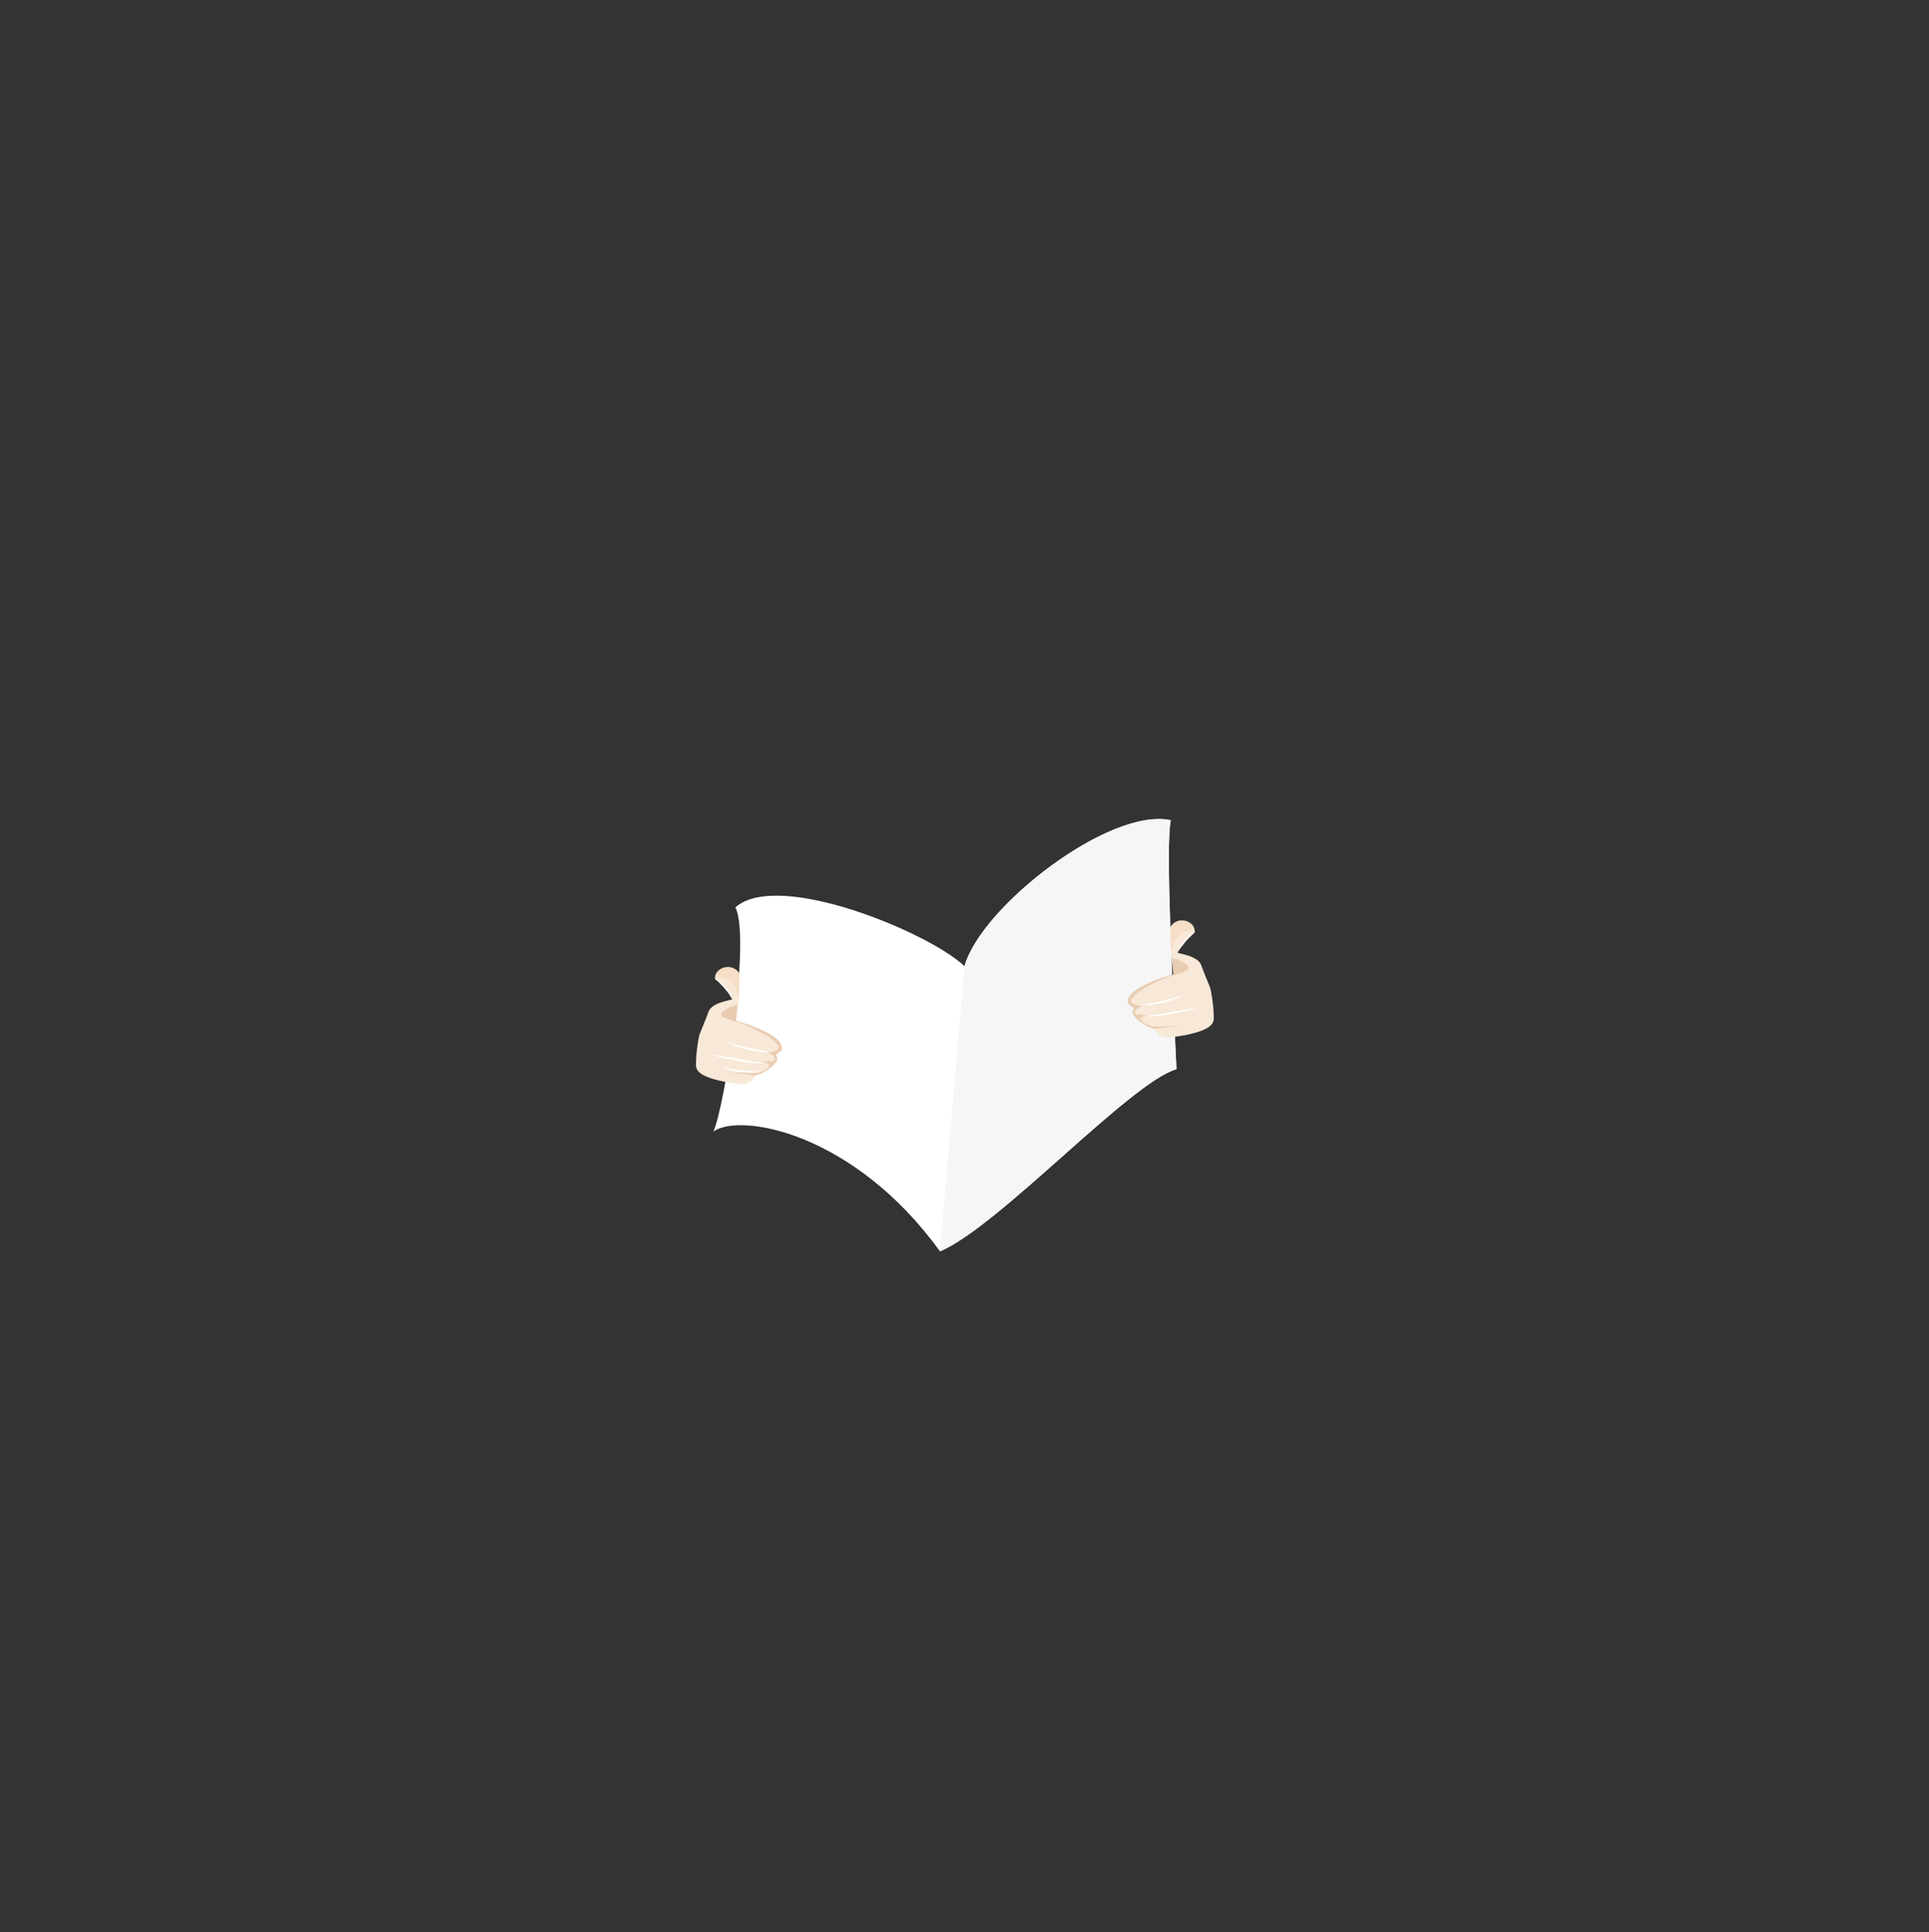 <?xml version="1.0" encoding="utf-8"?>
<!-- Generator: Adobe Illustrator 23.0.3, SVG Export Plug-In . SVG Version: 6.00 Build 0)  -->
<svg version="1.1" id="Ebene_2" xmlns="http://www.w3.org/2000/svg" xmlns:xlink="http://www.w3.org/1999/xlink" x="0px" y="0px"
	 viewBox="0 0 550.6 551.5" style="enable-background:new 0 0 550.6 551.5;" xml:space="preserve">
<rect x="0" y="0" width="550.6" height="551.5" fill="#333333" stroke="none"/>
<style type="text/css">
	.st0{fill-rule:evenodd;clip-rule:evenodd;fill:#FFFFFF;}
	.st1{fill-rule:evenodd;clip-rule:evenodd;fill:#F8E8D8;}
	.st2{opacity:0.42;fill-rule:evenodd;clip-rule:evenodd;fill:#D4A87E;enable-background:new    ;}
	.st3{fill:#FFFFFF;}
	.st4{opacity:0.66;fill-rule:evenodd;clip-rule:evenodd;fill:#F4D9BE;enable-background:new    ;}
	.st5{fill-rule:evenodd;clip-rule:evenodd;fill:#F6F6F6;}
</style>
<g id="magazine_1_">
	<path class="st0" d="M335.8,305.2c-13.1,3.7-50.7,44.9-67.5,52c-24.5-33.9-57-39.7-64.7-34.2c3.1-6.1,10.8-55.4,6.3-64
		c12.3-10.8,55.5,7.3,65.4,16.8c4.9-17.1,41.5-45.4,58.9-41.6C332.6,241,334.8,283.4,335.8,305.2z"/>
	<g>
		<path class="st1" d="M223.1,299.7c-0.1,0.4-1.9,1.2-1.6,1.5c1.6,1.8-2.6,4.5-4.2,5.2c-1,0.5-1.7,0.6-1.7,0.6
			c-1.8,3.3-4.1,2.5-8.7,1.8c-9.5-1.9-8.2-4.3-8.2-6.3c0-2,0.7-6.3,0.9-7c0.2-0.7,1.6-3.8,2.6-6.6c0.9-2.7,5.9-3.3,6.7-3.6
			c0,0,0,0,0,0c0,0,0,0,0,0c0.5-0.3-2.4-4.2-4.8-5.8c-0.1-0.6,0.1-1.3,0.4-1.8c1.3-1.8,4.8-2.6,6.6,0.3l-0.1,4.2l-0.2,3.1v0
			l-0.1,1.9l-0.2,1l-0.3,3.3C210.1,291.4,224.5,295.2,223.1,299.7z"/>
		<path class="st2" d="M223.1,299.7c-0.1,0.5-1.4,1-1.6,1.5c1.6,1.7-2.6,4.5-4.2,5.2c-1.2,0.4-1.7,0.6-1.7,0.6s-6.1-0.8-7.6-0.9
			c6.9,0.2,7.5,0.4,8.5,0.1c1.5-0.5,3.5-1.4,3-2.4c-0.5-0.9-6.2,0,0.1-0.9c1.3,0.5,3.7-1-2.1-3.2c0.8,0,4.1,1.4,4.8-0.8
			c-0.9-2.8-8.9-6.1-11.5-7.1c0,0-0.7-0.1-3.1-0.9c-5.5-1.6,2.8-4.2,2.8-4.2l-0.1,1.3l-0.3,3.3C210.1,291.4,224.5,295.3,223.1,299.7
			z"/>
		<g>
			<path class="st3" d="M208.9,285.3c-0.2-0.6-0.5-1.1-0.9-1.7c-0.4-0.5-0.8-1-1.2-1.5c-0.4-0.5-0.9-0.9-1.3-1.4
				c-0.5-0.5-0.9-0.9-1.4-1.3c1.2,0.6,2.2,1.4,3.1,2.4c0.4,0.5,0.8,1,1.2,1.6C208.6,284,208.9,284.6,208.9,285.3z"/>
		</g>
		<g>
			<path class="st3" d="M220.9,300.2c-2.3,0.3-4.7,0-7-0.5c-2.3-0.5-4.5-1.3-6.7-2.3c2.3,0.6,4.5,1.3,6.8,1.8
				C216.3,299.7,218.6,300,220.9,300.2z"/>
		</g>
		<g>
			<path class="st3" d="M218.8,303.4c-1.3,0.2-2.7,0.1-4.1,0c-1.4-0.1-2.7-0.3-4-0.6c-1.3-0.3-2.7-0.5-4-0.8
				c-1.3-0.3-2.7-0.6-3.9-1.2c0.6,0.2,1.3,0.4,2,0.5c0.7,0.1,1.3,0.2,2,0.3c1.3,0.2,2.7,0.4,4,0.7c1.3,0.3,2.7,0.5,4,0.7
				C216.1,303.2,217.4,303.3,218.8,303.4z"/>
		</g>
		<g>
			<path class="st3" d="M217.6,305.8c-2,0.3-4,0.4-6,0.2c-1-0.1-2-0.2-3-0.5c-1-0.2-1.9-0.5-2.9-0.9c2,0.4,3.9,0.7,5.9,0.9
				C213.6,305.7,215.6,305.8,217.6,305.8z"/>
		</g>
		<path class="st4" d="M211.1,277.9l-0.1,4.2l-0.2,3.1c-0.7-4.2-2.5-5.8-4.9-6.1c-0.8-0.1-1.2-0.7-1.3-1.5
			C205.8,275.8,209.2,275,211.1,277.9z"/>
	</g>
	<path class="st5" d="M335.8,305.2c-13.1,3.7-50.7,44.9-67.5,52l7-81.5c4.9-17.1,41.5-45.4,58.9-41.6
		C332.6,241,334.8,283.4,335.8,305.2z"/>
	<g>
		<path class="st1" d="M322,286.4c0.1,0.4,1.9,1.2,1.6,1.5c-1.6,1.8,2.6,4.5,4.2,5.2c1,0.5,1.7,0.6,1.7,0.6c1.8,3.3,4.1,2.5,8.7,1.8
			c9.5-1.9,8.2-4.3,8.2-6.3c0-2-0.7-6.3-0.9-7c-0.2-0.7-1.6-3.8-2.6-6.6c-0.9-2.7-5.9-3.3-6.7-3.6c0,0,0,0,0,0c0,0,0,0,0,0
			c-0.5-0.3,2.4-4.2,4.8-5.8c0.1-0.6-0.1-1.3-0.4-1.8c-1.3-1.8-4.8-2.6-6.6,0.3l0.1,4.2l0.2,3.1v0l0.1,1.9l0.2,1l0.3,3.3
			C335,278.1,320.6,281.9,322,286.4z"/>
		<path class="st2" d="M322,286.4c0.1,0.5,1.4,1,1.6,1.5c-1.6,1.7,2.6,4.5,4.2,5.2c1.2,0.4,1.7,0.6,1.7,0.6s6.1-0.8,7.6-0.9
			c-6.9,0.2-7.5,0.4-8.5,0.1c-1.5-0.5-3.5-1.4-3-2.4c0.5-0.9,6.2,0-0.1-0.9c-1.3,0.5-3.7-1,2.1-3.2c-0.8,0-4.1,1.4-4.8-0.8
			c0.9-2.8,8.9-6.1,11.5-7.1c0,0,0.7-0.1,3.1-0.9c5.5-1.6-2.8-4.2-2.8-4.2l0.1,1.3l0.3,3.3C335,278.1,320.6,281.9,322,286.4z"/>
		<g>
			<path class="st3" d="M336.2,272c0-0.7,0.3-1.3,0.6-1.9c0.3-0.6,0.7-1.1,1.2-1.6c0.9-1,1.9-1.8,3.1-2.4c-0.5,0.5-1,0.9-1.4,1.3
				c-0.5,0.5-0.9,0.9-1.3,1.4c-0.4,0.5-0.8,1-1.2,1.5C336.8,270.8,336.4,271.3,336.2,272z"/>
		</g>
		<g>
			<path class="st3" d="M324.2,286.9c2.3-0.1,4.6-0.5,6.9-1c2.3-0.5,4.5-1.2,6.8-1.8c-2.1,1-4.4,1.8-6.7,2.3
				C328.9,286.8,326.5,287.1,324.2,286.9z"/>
		</g>
		<g>
			<path class="st3" d="M326.3,290c1.4,0,2.7-0.2,4-0.4c1.3-0.2,2.7-0.4,4-0.7c1.3-0.3,2.7-0.5,4-0.7c0.7-0.1,1.3-0.2,2-0.3
				c0.7-0.1,1.3-0.2,2-0.5c-1.2,0.6-2.6,0.9-3.9,1.2c-1.3,0.3-2.7,0.5-4,0.8c-1.3,0.2-2.7,0.5-4,0.6
				C329.1,290.2,327.7,290.2,326.3,290z"/>
		</g>
		<path class="st4" d="M334.1,264.6l0.1,4.2l0.2,3.1c0.7-4.2,2.5-5.8,4.9-6.1c0.8-0.1,1.2-0.7,1.3-1.5
			C339.4,262.5,335.9,261.7,334.1,264.6z"/>
	</g>
</g>
</svg>
